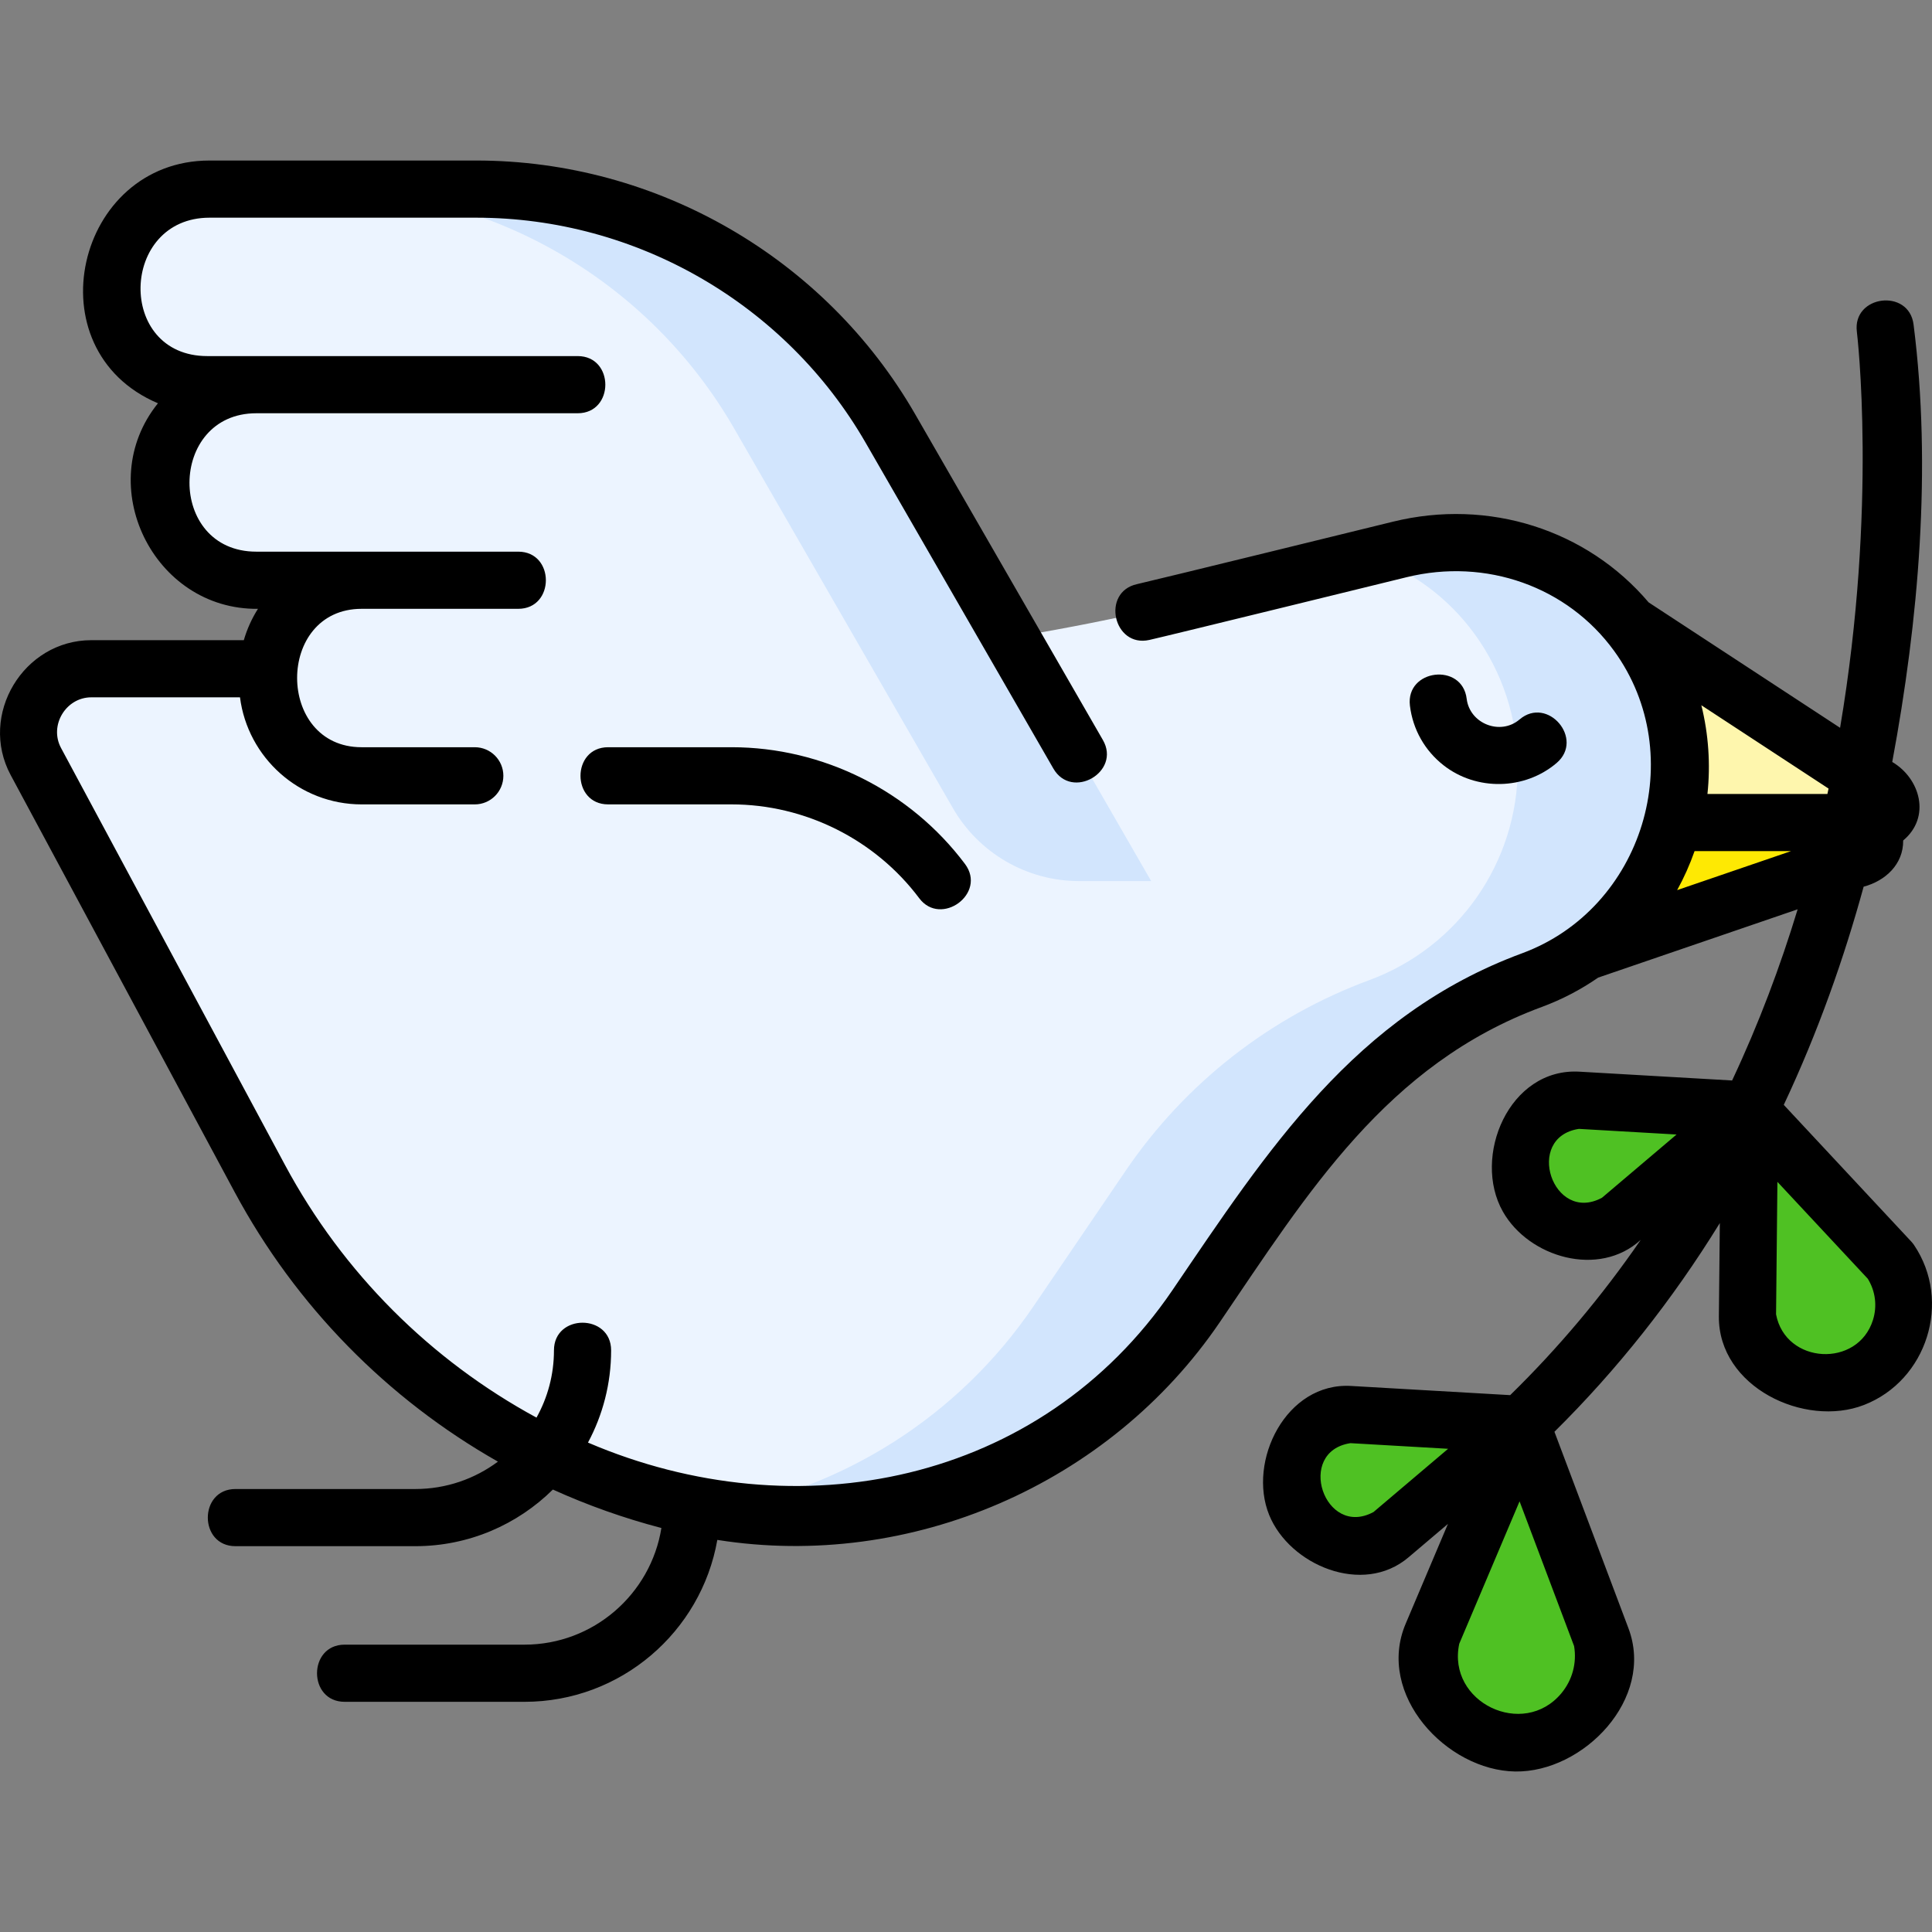 <svg id="Capa_1" enable-background="new 0 0 506.974 506.974" height="512" viewBox="0 0 506.974 506.974" width="512" xmlns="http://www.w3.org/2000/svg"><rect x="0" y="0" width="506.974" height="506.974" fill="#808080" stroke="none"/><g><g><path d="m416.059 249.734 72.026-24.663c5.984-1.643 4.606-9.23-1.676-9.23h-71.511z" fill="#fee903"/><path d="m399.507 311.232c-3.494-10.447 3.614-21.436 14.576-22.531l45.019 2.597-34.397 29.161c-9.415 5.72-21.704 1.22-25.198-9.227z" fill="#4fc123"/><path d="m486.417 361.682c-12.338 4.789-25.93-3.117-27.869-16.209l.553-54.175 36.954 39.618c7.401 10.973 2.7 25.977-9.638 30.766z" fill="#4fc123"/><path d="m427.556 163.72 66.789 43.751c3.655 2.608 1.81 8.37-2.68 8.37h-77.312z" fill="#fef6ad"/><path d="m440.928 201.324c0 24.93-15.54 47.23-38.93 55.86-12.99 4.8-25.07 11.56-35.85 19.98-10.78 8.43-20.26 18.52-28.05 29.97l-24.26 35.66c-28 41.17-77.37 61.95-126.07 53.62-2.08-.36-4.17-.77-6.25-1.23-24.24-5.4-46.7-15.95-66.03-30.61-19.34-14.66-35.55-33.43-47.3-55.31l-58.78-109.44c-5.91-11.01 2.06-24.34 14.56-24.34h140.38c50.43 0 100.68-6.1 149.64-18.16l45.82-11.3 7.48-1.84c23.35-5.75 48.2 2.74 62.33 22.2 7.1 9.78 11.31 21.83 11.31 34.94z" fill="#ecf4ff"/><path d="m429.618 166.384c-14.13-19.46-38.98-27.95-62.33-22.2l-7.48 1.84c10.67 3.88 20.2 10.79 27.15 20.36 7.1 9.78 11.32 21.83 11.32 34.94 0 24.93-15.54 47.23-38.94 55.86-12.99 4.8-25.07 11.56-35.85 19.98-10.78 8.43-20.26 18.52-28.05 29.97l-24.25 35.66c-19.75 29.04-50.14 47.93-83.42 53.62 48.7 8.33 98.07-12.45 126.07-53.62l24.26-35.66c7.79-11.45 17.27-21.54 28.05-29.97 10.78-8.42 22.86-15.18 35.85-19.98 23.39-8.63 38.93-30.93 38.93-55.86 0-13.11-4.21-25.16-11.31-34.94z" fill="#d2e5fd"/><path d="m302.078 231.204h-54.87c-6.51-8.7-14.89-15.6-24.35-20.34-9.46-4.73-20.02-7.29-30.88-7.29h-97.08c-13.63 0-24.7-11.06-24.7-24.7v-1.92c0-3.44.71-6.72 1.98-9.7 3.77-8.82 12.53-15 22.72-15h-27.64c-7.08 0-13.49-2.87-18.13-7.51-4.64-4.65-7.51-11.06-7.51-18.14 0-3.81.83-7.41 2.32-10.66 4.03-8.85 12.96-15 23.32-15h-12.86c-7.08 0-13.5-2.88-18.15-7.52-4.72-4.74-7.62-11.31-7.51-18.55.23-14.11 12.14-25.25 26.25-25.25h69.98c44.85 0 86.29 23.95 108.68 62.81z" fill="#ecf4ff"/><path d="m302.078 231.204h-18.909c-13.668 0-26.296-7.298-33.12-19.142l-57.401-99.628c-22.39-38.86-63.83-62.81-108.68-62.81h41c44.85 0 86.29 23.95 108.68 62.81z" fill="#d2e5fd"/><g fill="#4fc123"><path d="m339.559 393.701c-3.494-10.447 3.614-21.436 14.576-22.531l45.019 2.597-34.397 29.161c-9.414 5.72-21.703 1.22-25.198-9.227z"/><path d="m397.468 457.348c-14.652-.296-25.239-14.117-21.708-28.34l23.393-55.241 21.147 56.139c2.956 14.354-8.18 27.738-22.832 27.442z"/></g></g><g><path d="m241.211 235.701c5.692 7.589 17.829-1.224 12.002-8.998-14.377-19.177-37.269-30.625-61.236-30.625h-32.392c-9.675 0-9.675 15 0 15h32.392c19.27 0 37.675 9.205 49.234 24.623z"/><path d="m502.273 326.723c-.22-.326-.465-.635-.733-.922l-33.462-35.874c9.075-19.285 15.87-38.685 20.957-57.253 5.711-1.519 10.443-5.878 10.376-12.127 7.358-6.119 4.478-16.268-2.871-20.603 6.936-37.199 10.392-77.056 5.597-114.782-1.211-9.596-16.084-7.717-14.882 1.877.085.681 5.433 45.73-4.4 103.941l-50.237-32.908c-16.186-19.081-41.993-27.361-67.125-21.168 0 0-62.545 15.356-67.147 16.38-9.444 2.098-6.188 16.751 3.254 14.643 4.714-1.048 67.483-16.458 67.483-16.458 20.832-5.135 42.214 2.448 54.466 19.321 19.936 27.45 7.6 67.649-24.148 79.363-43.938 16.211-66.807 51.739-91.761 88.42-34.591 50.846-98.536 63.473-153.348 39.972 3.869-7.216 6.07-15.454 6.07-24.198 0-9.675-15-9.675-15 0 0 6.401-1.667 12.417-4.581 17.647-27.703-15.03-50.753-37.911-65.987-66.276l-58.779-109.441c-3.178-5.916 1.27-13.296 7.95-13.293h39.01c2.026 15.822 15.563 28.094 31.922 28.094h29.688c4.143 0 7.5-3.357 7.5-7.5s-3.357-7.5-7.5-7.5h-29.689c-22.538 0-22.61-36.319 0-36.319h41.086c9.675 0 9.675-15 0-15h-41.086-27.634c-23.556 0-23.222-36.319 0-36.319h84.323c9.675 0 9.675-15 0-15h-97.187c-23.944 0-22.964-36.318.585-36.318h69.98c42.042 0 81.198 22.629 102.188 59.057l49.259 85.491c4.829 8.382 17.827.894 12.996-7.488l-49.259-85.491c-23.658-41.061-67.794-66.568-115.184-66.568h-69.98c-35.072 0-46.653 49.648-13.538 63.701-17.26 21.414-1.204 54.253 26.244 53.937-1.602 2.526-2.858 5.291-3.711 8.226h-40.012c-17.827 0-29.635 19.622-21.166 35.391l58.778 109.439c16.087 29.953 40.152 54.315 69.081 70.729-6.059 4.511-13.563 7.185-21.68 7.185h-47.19c-9.675 0-9.675 15 0 15h47.189c14.06 0 26.814-5.68 36.101-14.861 9.128 4.134 18.647 7.518 28.476 10.089-2.774 17.328-17.823 30.612-35.92 30.612h-47.189c-9.675 0-9.675 15 0 15h47.189c25.297 0 46.367-18.381 50.596-42.485 50.789 8.03 102.922-14.611 131.81-57.072 23.101-33.958 43.802-67.751 84.55-82.785 5.311-1.959 10.261-4.568 14.791-7.7l52.335-17.921c-4.507 14.829-10.149 29.938-17.199 44.918l-40.004-2.307c-18.538-1.112-28.294 22.356-20.134 36.738 6.811 12.005 25.21 17.432 36.167 7.387-10.183 14.787-21.636 28.405-34.264 40.751l-41.716-2.407c-17.096-1.026-27.279 19.754-21.515 33.881 5.345 13.101 24.551 21.291 36.556 11.085l10.344-8.769-11.097 26.204c-7.866 18.589 10.741 38.509 28.775 38.767 17.834.255 36.672-19.05 29.69-37.587l-19.42-51.559c16.459-16.272 30.979-34.608 43.398-54.766l-.25 24.453c-.185 18.562 22.512 29.32 38.083 23.277 16.548-6.422 23.098-27.192 13.142-41.951zm-22.746-118.382h-31.477c.826-7.767.282-15.697-1.601-23.278l33.38 21.866c-.098.469-.201.941-.302 1.412zm-39.429 25.234c1.801-3.269 3.331-6.692 4.572-10.235h25.317zm-79.676 163.195c-12.903 6.961-20.54-15.864-6.046-18.074l25.622 1.479zm49.3 47.554c-9.992 12.012-30.071 2.409-26.802-12.989l15.827-37.373 14.307 37.98c.754 4.427-.446 8.912-3.332 12.382zm10.648-130.022c-12.918 6.95-20.533-15.87-6.047-18.074l25.622 1.478zm71.111 32.074c-3.969 12.669-22.95 11.643-25.428-1.483l.355-34.765 23.714 25.424c2.01 3.246 2.507 7.161 1.359 10.824z"/><path d="m378.798 200.815c8.643 6.771 21.298 6.535 29.673-.6 7.363-6.275-2.366-17.695-9.729-11.418-5.021 4.282-13.078 1.122-13.874-5.43-1.165-9.601-16.056-7.796-14.891 1.809.755 6.221 3.888 11.775 8.821 15.639z"/></g></g></svg>